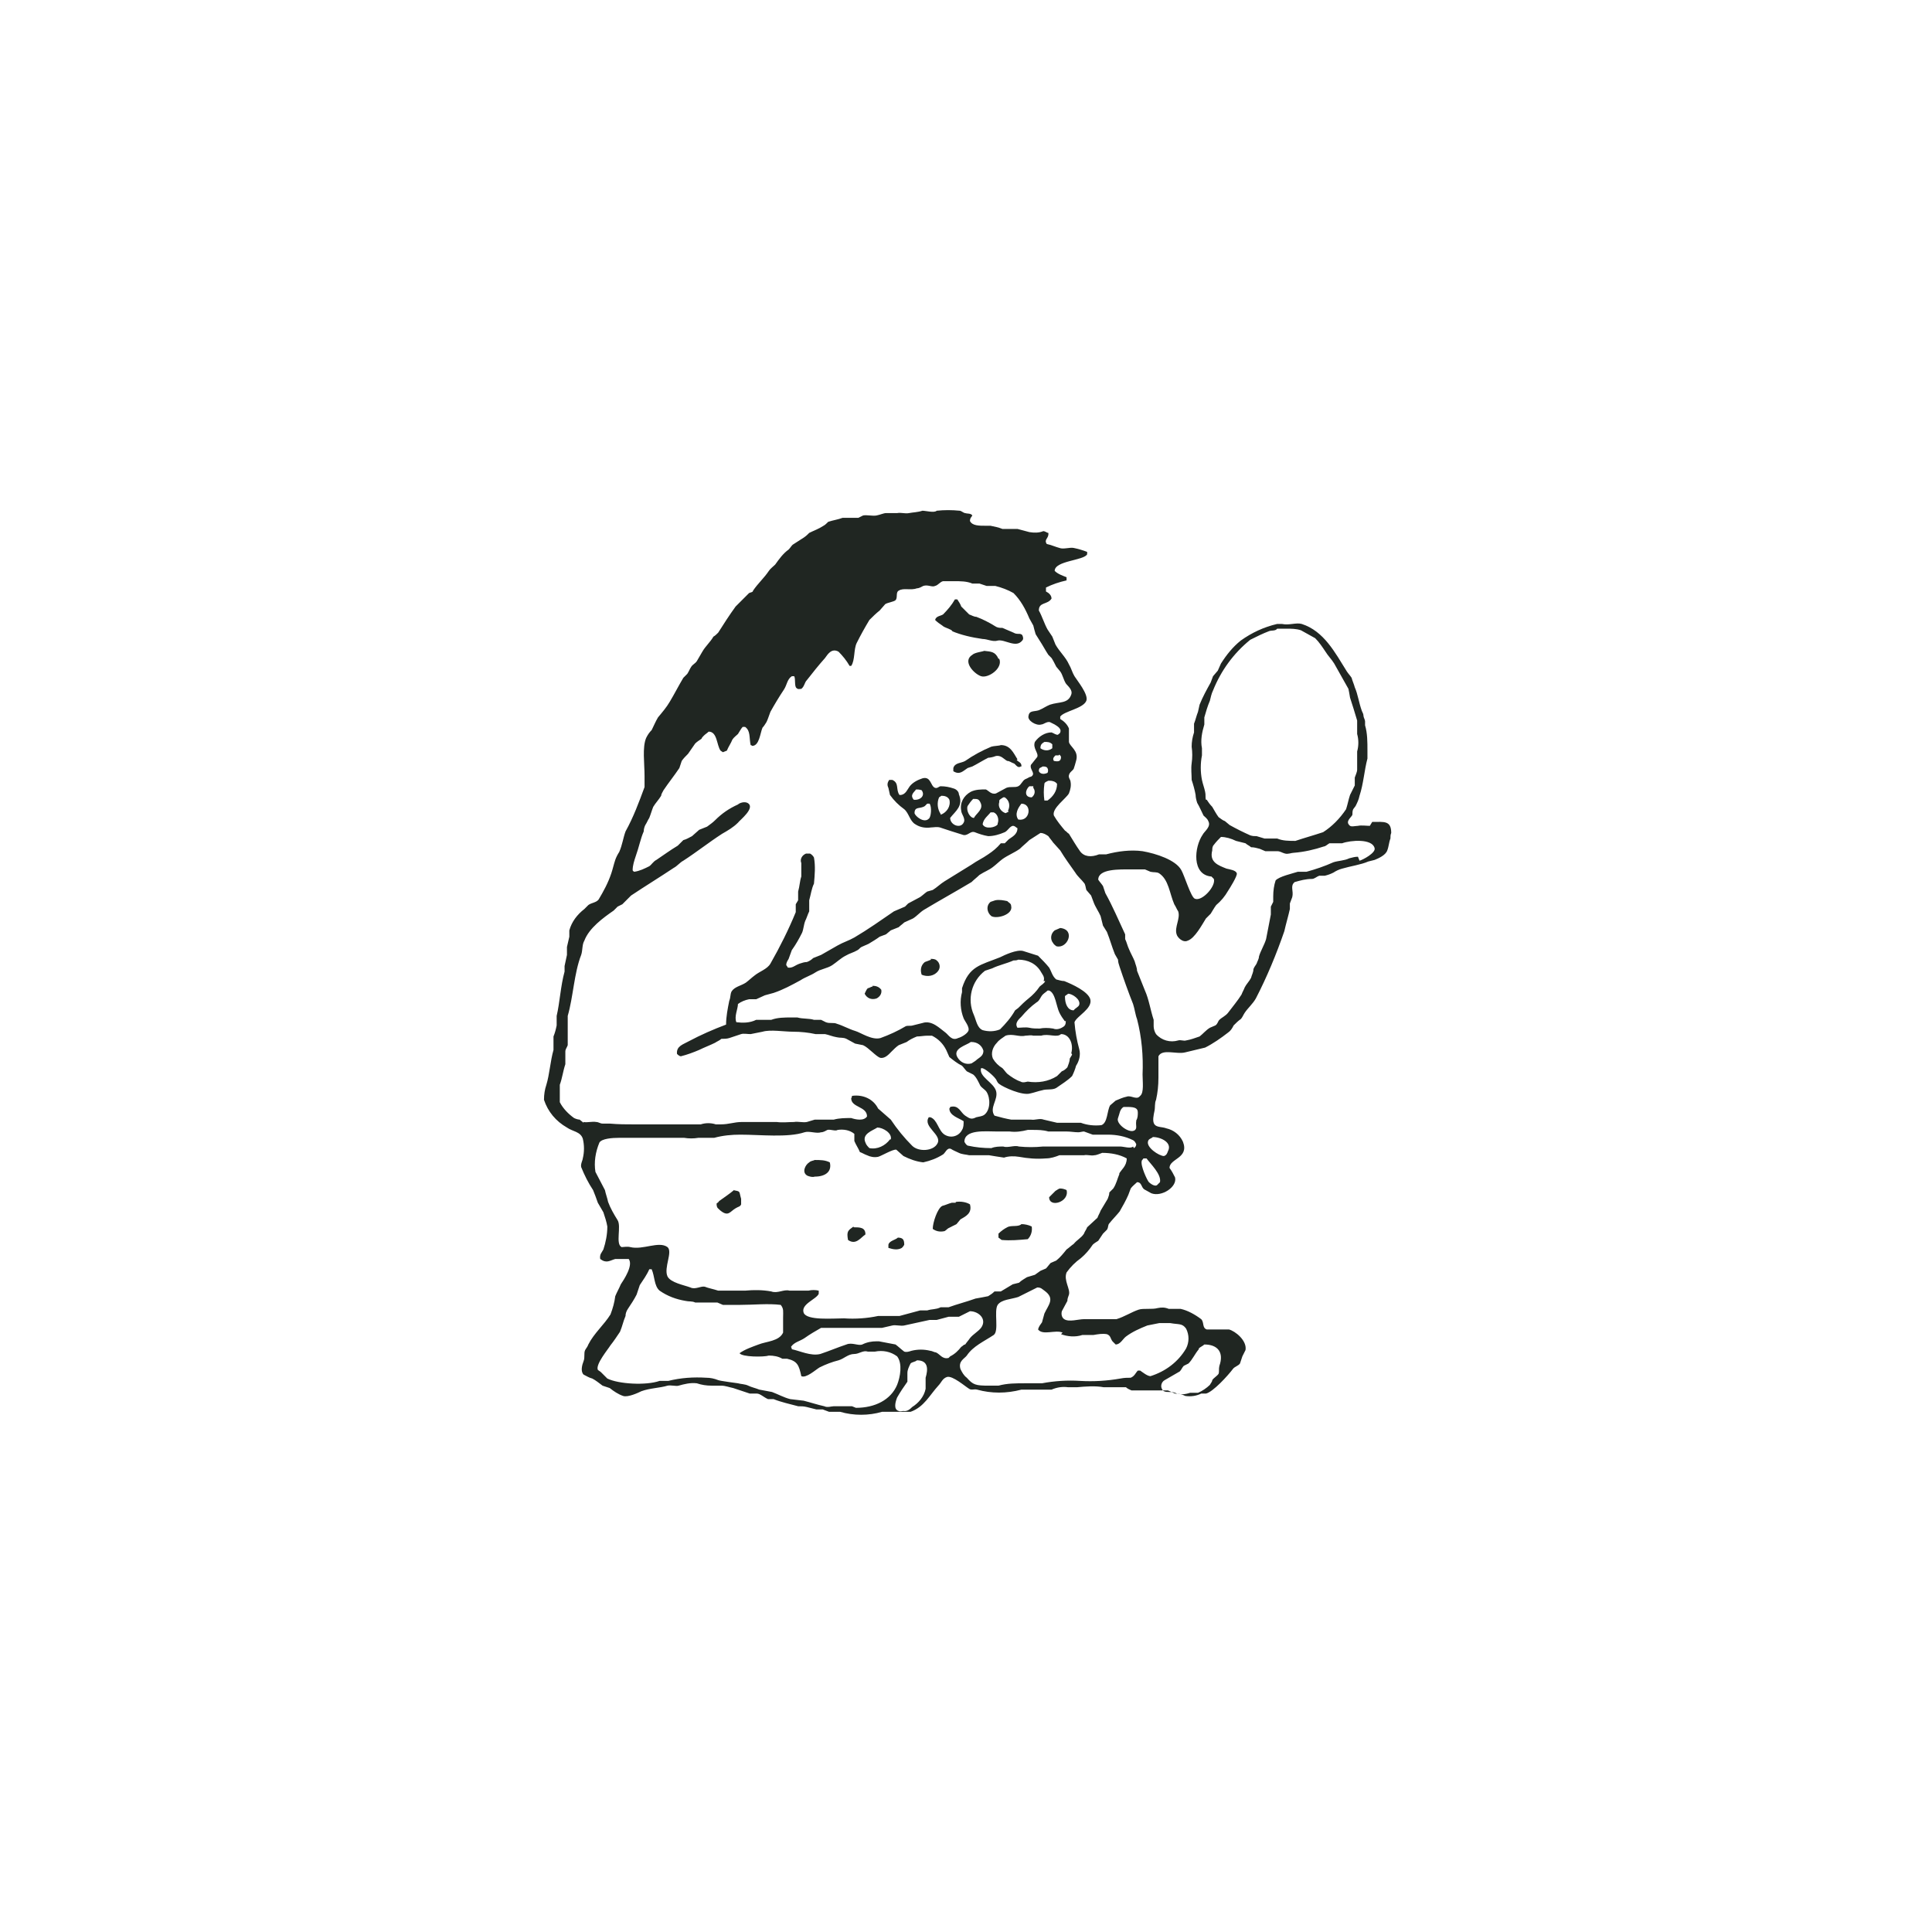 <?xml version="1.0" encoding="UTF-8"?>
<svg id="_レイヤー_1" data-name="レイヤー_1" xmlns="http://www.w3.org/2000/svg" version="1.1" viewBox="0 0 244 244">
  <!-- Generator: Adobe Illustrator 29.1.0, SVG Export Plug-In . SVG Version: 2.1.0 Build 142)  -->
  <defs>
    <style>
      .st0 {
        fill: #202622;
      }
    </style>
  </defs>
  <path class="st0" d="M152.3,101c-.1-.3,0-.6-.1-1-.1-.5-.3-1-.4-1.5-.2-1-.2-2.1,0-3.1v-.9c-.2-1,0-2,.3-3,0-.3,0-.6,0-.9.2-.7.4-1.4.7-2.1.1-.4.2-.9.4-1.3,1-2.5,2.6-4.7,4.7-6.4.8-.4,1.6-.8,2.4-1.1.3-.1.8,0,1-.3.3,0,.7,0,1.2,0,.6,0,1.2,0,1.8.2l1.8,1c.5.5.9,1.1,1.3,1.7.3.5.8,1,1.1,1.5.6,1.1,1.2,2.1,1.8,3.2,0,0,.2,1,.2,1.1.3.9.6,1.9.9,2.9v1.7c.2.7.2,1.5,0,2.2v2.3c0,.3-.2.7-.3,1,0,.3,0,.7,0,1-.2.4-.4.8-.6,1.2-.2.6-.3,1.2-.5,1.8-.8,1.2-1.8,2.2-2.9,2.9-1.2.4-2.3.7-3.5,1.1-.8,0-1.6,0-2.3-.3h-1.6l-1-.3c-.3,0-.5,0-.8-.1-.9-.4-1.7-.8-2.6-1.3l-.6-.5c-.3-.1-.5-.3-.8-.5-.3-.4-.5-.8-.8-1.3-.3-.3-.5-.6-.7-.9M132.2,101.1h-.3c-.1-.7-.1-1.4,0-2.1,0-.2.3-.3.5-.4,0,0,.1,0,.2,0,.3,0,.7.1.9.4,0,.9-.5,1.6-1.2,2.1M131.7,96.8h0c.2,0,.3,0,.5.1.2.2.2.5.1.7-.4.2-.9.2-1.1-.2,0-.5.2-.4.5-.6M131.4,94.5c0-.5.2-.6.5-.8h0c.4,0,.7,0,1,.3,0,.2,0,.3,0,.5-.5.4-1.1.3-1.5,0M133.8,95.3c0,0,.2.2.2.3,0,.6-.4.6-.9.5-.2-.3,0-.5.2-.7h.4ZM73.7,141.8l-.5-.4c-.2,0-.5-.1-.7-.2-.7-.5-1.4-1.2-1.8-2,0-.7,0-1.5,0-2.2.3-.8.4-1.7.7-2.6,0-.5,0-1.1,0-1.6,0-.3.2-.5.3-.8v-.8c0-.6,0-1.2,0-1.8,0-.3,0-.7,0-1.1.7-2.4.8-5.4,1.7-7.7.2-.6.1-1.3.4-1.8.6-1.6,2.4-2.9,3.7-3.8.2-.2.3-.3.5-.5l.6-.3,1.1-1.1c1.8-1.2,3.6-2.3,5.4-3.5.4-.2.8-.7,1.2-.9,1.7-1.1,3.2-2.3,4.9-3.4.7-.4,1.4-.8,2-1.4.2-.3,2.3-1.9,1.2-2.5-.4-.2-1,0-1.2.2-1.1.5-2,1.1-2.9,2-.3.3-.6.5-1,.8l-1,.4-.9.8c-.4.2-.7.4-1.1.5-.2.2-.5.5-.7.7-1,.6-1.8,1.2-2.7,1.8-.4.2-.6.6-.9.8-.6.3-1.2.6-1.9.7,0,0-.2-.1-.2-.2,0-.6.2-1.2.4-1.8.4-1.1.6-2.2,1-3.1,0-.3.1-.6.2-.8.2-.3.3-.6.5-.9.2-.5.3-.9.5-1.4.3-.5.7-.9,1-1.4,0-.2.2-.5.3-.7.6-.9,1.4-1.9,2-2.8.1-.3.2-.6.3-.9.2-.3.5-.6.8-.9l.9-1.3c.2-.2.5-.4.8-.6,0-.1.2-.3.3-.4.2-.2.4-.3.6-.5,1.1,0,1,1.7,1.5,2.4l.3.2.5-.2c.2-.5.5-.9.7-1.4.2-.3.5-.5.7-.7.2-.3.4-.7.6-.9h.3c.7.5.5,1.3.7,2.3,0,0,.1,0,.2.1.9,0,1-1.6,1.3-2.3.2-.2.3-.4.5-.7.2-.4.3-.8.5-1.3.5-.9,1.1-1.9,1.7-2.8.4-.6.4-1.3,1-1.7h.3c.2.3,0,1.3.3,1.5.2.2.4.1.6.1.4-.3.4-.8.7-1.1.7-.9,1.5-1.9,2.3-2.8.3-.4.8-1.3,1.7-.8.5.5,1,1.1,1.4,1.8h.2c.5-.7.3-2.1.7-2.9.5-1,1-1.9,1.6-2.9.4-.4.8-.8,1.3-1.2l.7-.8c.3-.2,1.1-.3,1.3-.5.3-.3,0-1,.4-1.2.6-.4,1.5,0,2.3-.3.3,0,.6-.2.8-.3.6-.2,1.1.2,1.5,0,.4-.1.6-.5,1-.6h1.4c.8,0,1.6,0,2.3.3h.9c0,0,.9.3.9.3.4,0,.8,0,1.1,0,.8.2,1.6.5,2.3.9.9.9,1.5,2,2,3.2l.5.9c.1.4.2.8.3,1.1.2.3.3.5.5.8.4.6.7,1.2,1.1,1.8l.4.4c.2.3.4.7.6,1.1l.5.6c.3.4.4,1,.7,1.5.2.3.9.8.7,1.4-.4,1.2-1.5.9-2.7,1.3-.5.2-.9.5-1.4.7-.6.2-1.2,0-1.3.7-.2.6,1,1.3,1.6,1.1.3,0,.7-.4,1.1-.3l.6.3c.3.2.9.5.7,1,0,.1-.2.2-.3.3-.3,0-.5-.2-.8-.3-.8,0-1.6.5-2.1,1.2-.3.8.5,1.4.3,1.9l-.8,1c-.2.6.7,1.1,0,1.5-.2,0-.4.2-.7.3-.4.2-.5.7-.9.9-.4.2-1,0-1.5.2l-1.3.7c-.6.2-1-.4-1.3-.5-.6,0-1.3,0-1.9.3-.9.5-1.4,1.4-1.2,2.4,0,.4.6,1,.3,1.5-.4.8-1.7.3-1.7-.6.7-.9,1.7-1.5,1.1-3,0-.3-.3-.6-.6-.7-.6-.2-1.1-.3-1.7-.3-.2,0-.4.3-.7.2-.6-.2-.5-1.5-1.6-1.2-.6.2-1.2.5-1.6,1-.3.4-.5,1-1.1,1.1,0,0-.1,0-.2,0-.5-.7,0-1.5-.9-1.9-.1,0-.3,0-.4,0-.2.3-.3.6-.1,1l.2.9c.5.7,1.1,1.3,1.8,1.8.6.5.7,1.5,1.4,1.9.6.4,1.3.5,2,.4.3,0,.7-.1,1.1,0,.9.3,1.8.6,2.8.9.7.3,1-.5,1.6-.3.5.2,1.1.4,1.7.5.7,0,1.4-.2,2.1-.5.4-.2.6-.7,1-.8.3,0,.4.2.6.3,0,.8-.7,1.1-1.1,1.4-.2.2-.3.3-.5.5h-.5c-.5.6-1,1-1.6,1.4-.7.5-1.4.8-2.1,1.3-1.1.7-2.3,1.4-3.4,2.1-.5.3-1,.8-1.5,1.1l-.7.2c-.3.2-.6.5-.9.7l-1.5.8c-.1.1-.3.3-.4.4-.5.2-.9.4-1.4.6-1.6,1.1-3.3,2.3-5,3.3-.7.4-1.4.6-2.1,1-.7.4-1.4.8-2.1,1.2l-1,.4c-.2.2-.5.4-.8.5-.3,0-.6.1-.9.2-.6.2-.9.6-1.5.5,0,0-.1-.2-.2-.3,0-.4.2-.6.3-.8l.4-1.1c.5-.7.9-1.4,1.3-2.2.2-.5.2-1,.4-1.5.2-.4.3-.8.5-1.2v-1.4c.2-.7.3-1.5.6-2.1.1-1.1.2-2.2,0-3.3-.1-.2-.3-.4-.5-.5-.2,0-.3,0-.5,0-.5.2-.8.7-.6,1.2,0,0,0,0,0,0h0c0,.6,0,1.1,0,1.7-.2.6-.2,1.2-.4,1.9v1.1l-.3.5c0,.3,0,.6,0,1-.9,2.2-2,4.4-3.2,6.5-.4.7-1.4,1-2,1.5-.4.3-.7.6-1.1.9-.6.4-1.4.5-1.8,1.1-.2.4-.1.7-.3,1.2-.2,1-.4,2-.4,3-1.6.6-3.2,1.3-4.7,2.1-.7.4-1.6.6-1.5,1.6.1.1.3.3.5.3.8-.2,1.6-.5,2.3-.8.6-.3,1.4-.6,2-.9.3-.2.6-.3.8-.5.3,0,.7,0,1-.1l1.5-.5c.3-.1.8,0,1.2,0,.5-.1,1-.2,1.5-.3,1-.3,2.7,0,3.9,0,.9,0,1.9.1,2.8.3h1.2c.5.1.9.3,1.5.4.4.1.8,0,1.2.2l1.1.6,1,.2c.7.3,1.7,1.5,2.2,1.6.6.1,1.1-.5,1.4-.8s.6-.6.9-.8c.3-.1.7-.3,1-.4.4-.3.8-.5,1.3-.7.4,0,.9-.1,1.3-.1.2,0,.4,0,.6,0,.8.4,1.4,1,1.8,1.8l.4.9c.5.4,1,.8,1.6,1.1.2.2.4.5.6.7l.8.4c.4.3.7,1,.9,1.4.2.3.6.5.8.8.5.8.5,2.3-.3,2.9-.3.2-.6.2-1,.3-.6.3-.8.2-1.4-.2-.6-.4-.8-1.4-1.9-1.1,0,0,0,.1-.1.2,0,.9,1.2,1.2,1.8,1.6,0,.4,0,.8-.2,1.1-.4.8-1.4,1.1-2.2.6-.8-.5-.9-1.9-1.8-2.2h-.2c-.8,1.2,1.7,2.2,1.1,3.3-.5,1-2.4,1.1-3.2.3-1-1-1.9-2.1-2.7-3.3l-1.6-1.4c-.6-1.2-1.9-1.8-3.3-1.6,0,0,0,.2-.1.3,0,1.2,2,1,2,2.3-.4.6-1.4.4-2,.2-.7,0-1.5,0-2.2.2h-2.4l-1,.3c-.5.1-1.2-.1-1.6,0-.7,0-1.5.1-2.2,0h-4.4c-1,0-1.6.3-2.7.3h-.6c-.6-.2-1.3-.2-1.9,0-.4,0-.8,0-1.2,0h-1.1c0,0-6,0-6,0-1.1,0-2.1,0-3.2-.1-.3,0-.6,0-.9,0-.3,0-.5-.2-.8-.2-.5-.1-1.1.1-1.6,0M130.1,99.3h.4c0,0,0,.1,0,.2.3.4.2.9-.2,1.2,0,0,0,0,0,0h0c-1,0-.8-1-.3-1.4M128.6,103.5c-.5-.7,0-1.5.4-2,1.4,0,1.1,2.3-.4,2M127.4,102.5l-.4.2c-.6-.2-1-.8-.8-1.4,0,0,0-.1,0-.2.1-.2.4-.3.5-.4,0,0,.1,0,.2,0,.6.4.7,1.1.4,1.7M126,104.1c-.2.4-1.6.7-1.9,0,.1-.7.7-1.1,1-1.5.2,0,.3,0,.4,0,.5.2.7.9.5,1.4h0M123,103.3c-.5,0-1-.9-.8-1.5.2-.3.4-.6.7-.9h.1c.4,0,.6,0,.8.4.5.9-.5,1.4-.8,2M118.8,102.8c-.4-.6-.5-1.4-.2-2.1l.3-.2c.4,0,.8.1,1,.5.2.8-.3,1.6-1.1,1.9M116.7,101.9l.4-.4h.3c.3.4.2,1.7-.1,1.9-.6.6-1.7-.3-1.8-.7,0-.9.7-.5,1.3-.9M115.6,99.7c.3,0,.5,0,.8.1.5.7-.2,1.3-1,1.2h0c-.5-.6,0-.9.3-1.3M134.5,125.8c.1-.1.3-.2.4-.3h0c.5,0,1.6.7,1.4,1.4-.1.3-.5.4-.7.7-.8,0-1.1-.9-1.1-1.7M135.4,133.2c-.1.2-.2.3-.3.5,0,.4-.2.8-.3,1.1-.2.2-.4.4-.7.5-.2.2-.4.4-.6.6-1.1.7-2.4.9-3.7.7-.1,0-.6.2-.9,0-.6-.2-1.2-.6-1.7-1-.2-.2-.4-.5-.6-.7-.5-.3-.9-.7-1.2-1.2-.3-.7,0-1.5.5-2,.3-.4.7-.6,1.1-.9.9-.3,1.7.2,2.5,0,.3,0,.7-.1,1,0,.3,0,.7,0,1,0,.9-.3,2,.3,2.5-.2h0c1.1,0,1.6,1.3,1.3,2.4M134.6,128.9c0,.3,0,.5-.2.7-.4.3-.9.5-1.4.3-.6-.1-1.2-.1-1.7,0-.4,0-.9,0-1.3-.1-.5-.1-1,0-1.5,0-.4-.6.2-1.1.5-1.4.6-.7,1.2-1.3,1.9-1.8.4-.2.5-.7.8-1,.2-.2.4-.3.6-.5h.2c.8.3.9,2,1.3,2.8.2.4.4.7.7,1.1M132,123.9c-.1.3-.5.5-.7.7-.4.6-.9,1.1-1.4,1.5-.5.4-.9.8-1.3,1.2l-.4.3c-.5.9-1.2,1.7-1.9,2.4-.7.3-1.5.3-2.2.1-.7-.3-.8-1.2-1.1-1.9-.9-2-.3-4.3,1.4-5.6l.9-.3c.8-.4,1.8-.6,2.7-1,.2,0,.4,0,.6-.1,1.2,0,2.3.5,2.9,1.6.1.2.5.6.3,1.1M122.7,131.6h0c.7,0,1.3.4,1.5,1.1,0,.6-.4.8-.8,1.1-.2.2-.4.3-.7.5-.7.2-1.4-.1-1.8-.8-.6-1.1,1.2-1.5,1.7-1.9M112.4,143.9c-.6.8-1.6,1.3-2.6,1.1-.2-.2-.4-.4-.5-.7-.5-1.1.9-1.5,1.5-1.9h0c.7,0,1.9.7,1.7,1.5M107.6,177.6h-2.3c-.3,0-.8.2-1.2,0-.9-.2-1.8-.5-2.6-.7l-1.7-.2c-.8-.2-1.5-.6-2.3-.9l-1.6-.3c-.5-.2-1-.3-1.4-.5s-1-.2-1.3-.3c0,0-2.3-.3-2.5-.4-.5-.2-1-.3-1.5-.3-1.6-.1-3.2,0-4.8.4h-1.1c-1.7.6-5.2.4-6.6-.3-.3-.3-.5-.5-.8-.8-.1-.1-.3-.2-.4-.3-.3-.7,1.3-2.6,1.6-3.1.4-.5.8-1.1,1.2-1.7.3-.7.4-1.3.7-2,0-.3.1-.6.3-.9.4-.6.8-1.2,1.1-1.8l.4-1.2c.4-.6.9-1.3,1.2-2h.3c.4.9.3,2.1,1,2.7,1,.7,2.1,1.1,3.3,1.3.4.1.8,0,1.2.2h2c.3,0,.5,0,.8,0l.7.3h2.1c1.8,0,3.6-.2,5.2,0,.4.5.3.8.3,1.6,0,.6,0,1.3,0,1.9-.5,1.1-2.1,1.1-3.1,1.5-.8.3-1.7.6-2.4,1.1h0c.3.5,3.1.5,3.7.3.6,0,1.2.1,1.7.4.2,0,.4,0,.6,0,1.3.3,1.5.8,1.8,2.2.6.3,1.8-.8,2.3-1.1.8-.4,1.6-.7,2.4-.9.7-.2,1.2-.8,2-.8.6,0,1.1-.5,1.7-.3.3,0,.6,0,.9,0,1-.2,2,0,2.8.6.7.9.4,2.6,0,3.6-.8,1.9-2.8,2.9-5.2,2.9M116.9,174.1c0,.4,0,.8,0,1.3-.2,1-.9,1.8-1.7,2.3-.2.2-.6.6-1.1.5-.2,0-.4.1-.6,0-.7-.2-.4-1.2-.2-1.7.4-.7.8-1.3,1.3-2,0-.4,0-.7,0-1.1,0-.4.2-.8.4-1.2.2-.2.6-.2.8-.4h0c1.5,0,1.4,1.2,1.1,2.2M119.8,171.5c-.8.2-1.1-.5-1.6-.7-.2,0-.5-.2-.7-.2-.8-.2-1.6-.2-2.4,0-.3.1-.6.2-.9.1-.4-.3-.7-.6-1.1-.9l-2.1-.4c-.1,0-.2,0-.3,0-.6,0-1.2.1-1.8.4-.5.2-1.3-.3-2,0-1.2.4-2.1.8-3.3,1.2-1.2.3-2.6-.4-3.6-.6,0-.1,0-.1-.1-.3.4-.6,1.1-.7,1.7-1.1.7-.5,1.4-.9,2.1-1.3.6,0,1.1,0,1.7,0h6l1.3-.3c.4-.1,1.1.1,1.5,0l3.2-.7h.9l1.5-.4h1.3c0,0,1.4-.7,1.4-.7,1.1,0,2.2,1,1.4,2.1h0c-.4.5-1,.8-1.4,1.3-.2.3-.4.5-.6.8-.2,0-.3.2-.5.3-.4.5-.8.9-1.4,1.2M151.4,170.3c.2-.2.5-.3.7-.5h0c1.7,0,2.5,1,1.9,2.7-.1.4,0,.7-.1,1-.2.3-.6.5-.8.8,0,.2-.2.4-.3.6-.4.4-1,.8-1.5,1-.3,0-.6,0-1,0-.6.2-1.3.3-1.9,0-.5-.2-1,0-1.4-.2,0,0-.2-.1-.2-.2-.3-.4-.1-1,.3-1.2l1.9-1.1c.2-.2.3-.5.5-.7l.6-.3c.5-.5.8-1.2,1.3-1.8M134,168.5c.8.3,1.8.4,2.7.1h1.4c.6-.1,1.1-.2,1.7-.1.5.2.4.5.7.9l.4.4c.6,0,.9-.7,1.3-1,.8-.6,1.7-1,2.7-1.4l1.5-.3h.7c.2,0,.4,0,.7,0,1.1.2,1.5,0,2,.7.4.8.4,1.7,0,2.5-1,1.7-2.6,2.9-4.5,3.5-.4,0-1-.5-1.3-.7-.1,0-.2,0-.3,0-.3.3-.4.7-.9.9-.4,0-.8,0-1.3.1-1.7.3-3.4.4-5.1.3-1.6-.1-3.2,0-4.8.3h-2.1c-1.2,0-2.3,0-3.4.3h-1.2c-1.7,0-2-.1-2.8-1-.4-.3-.6-.7-.8-1.1-.3-1,.5-1.3.8-1.7.8-1.2,2.2-1.8,3.4-2.6.7-.5,0-3,.5-3.8.5-.7,1.7-.7,2.6-1l2.4-1.2h0c.5,0,.6.2.9.4,1.4,1,.5,1.8,0,2.9-.1.4-.2.7-.3,1.1-.2.3-.4.5-.5.9.6.8,2.2,0,3.1.4M141.4,148.2c-.3.7-.4,1.3-.8,1.9l-.5.5c0,.3-.1.5-.2.8-.3.5-.6,1-.9,1.5-.1.3-.3.6-.4.9l-1.3,1.2c-.1.3-.3.5-.4.8-.3.5-.9.8-1.3,1.3-.3.2-.6.5-.9.7-.4.5-.8,1-1.3,1.4-.2.1-.5.2-.7.3-.2.2-.4.5-.6.7-.2.1-.5.2-.7.3l-.7.5c-.3.1-.7.2-1,.3-.3.2-.7.4-1,.7l-.8.2c-.5.3-1,.6-1.5.9h-.8c-.3.3-.5.4-.8.6-.5.1-1,.2-1.6.3-1.1.4-2.3.7-3.4,1.1h-1c-.6.3-1.1.2-1.7.4h-.9l-2.6.7h-2.7c-1.4.3-2.9.4-4.3.3-1.4,0-4.7.3-5.1-.7-.4-1.1,1.6-1.7,1.9-2.4,0-.1,0-.3,0-.4-.4-.1-.9-.1-1.3,0h-1.8c-.2,0-.4,0-.6,0-.7-.2-1.5.4-2.3.1-1.1-.2-2.2-.2-3.3-.1h-3.4c-.6-.2-1.2-.3-1.7-.5-.5-.1-1.2.4-1.8.1-.8-.3-2.5-.6-2.9-1.4-.5-1.1.7-3.1,0-3.7-1.1-.8-3.1.4-4.7,0-.4-.1-.8,0-1.1,0-.8-.4,0-2.6-.5-3.4s-.9-1.5-1.2-2.3c-.1-.5-.3-1-.4-1.5-.4-.8-.8-1.5-1.2-2.3-.2-1.2,0-2.5.5-3.7.3-.5,1.6-.6,2.5-.6h5.6c.9,0,1.7,0,2.6,0,.6.1,1.2.1,1.8,0,.7,0,1.4,0,2,0,1.1-.3,2.2-.4,3.3-.4,2.5,0,6,.4,8.1-.3.6-.2,1.5.2,2.1,0,.3,0,.6-.2.8-.3.4-.1,1,.2,1.3,0h0c.7-.1,1.5,0,2.1.5,0,.3,0,.6,0,.9.2.5.5.9.7,1.4.3.1.6.3.9.4.4.2.9.3,1.4.2.4-.1,1.9-1,2.3-.9l.9.8c.8.4,1.6.7,2.5.8.9-.2,1.7-.5,2.5-1,.3-.2.5-.9,1-.7.3.2.6.3,1,.5.4.2.9.2,1.3.3h2.5c.6.1,1.2.2,1.9.3.6-.2,1.3-.2,1.9-.1,1.1.2,2.2.3,3.4.2.6,0,1.2-.2,1.7-.4h3.1c.4-.1.9.1,1.3,0,.3,0,.7-.2,1-.3,1.1,0,2.2.2,3.1.7,0,1-.7,1.4-1,2M143.1,144.8c-.3.3-1.2,0-1.6,0-1.2,0-2.4,0-3.8,0h-6c-1,.1-2,.1-3,0-.6-.2-1.4.2-2,0-.5,0-1,0-1.5.2-1,0-2-.1-2.9-.3-.2,0-.4-.3-.5-.5,0-1.6,2.7-1.3,4.1-1.3.5,0,1,0,1.6,0,.8.1,1.5,0,2.3-.2.2,0,.4,0,.6,0,.7,0,1.3,0,2,.2h2.3c.5,0,1,.1,1.5.1.2,0,.5-.1.7-.1l1.1.4c.6,0,1.3,0,1.9,0,1.1,0,2.2.2,3.2.7.2.1.3.3.4.5,0,.2-.1.4-.3.5M143.5,141.6c-.1.5.2,1-.3,1.2-.7.3-2.3-.9-2-1.6.2-.5.2-1.1.7-1.4h.5c1,0,1.3.2,1.3.7,0,.3,0,.7-.2,1M143.9,138.5c-.4.4-1.1-.2-1.6,0-.5.1-.9.3-1.4.5l-.7.6c-.4.7-.3,2.2-1.1,2.5-.9.1-1.8,0-2.6-.3-.4,0-.9,0-1.3,0-.6,0-1.1,0-1.7,0l-1.7-.4c-.5-.2-1.1.1-1.6,0h-2.5c-.6-.1-1.4-.3-2.1-.5-.7-1,.5-2,.2-3.1-.3-1.1-2.2-1.8-1.9-2.9h.1c.4,0,1.5,1,1.7,1.3.2.2.2.5.5.7.5.4,2.9,1.5,3.9,1.2.5-.1,1-.3,1.5-.4.6-.2,1.3,0,1.8-.3.7-.5,1.4-.9,2-1.5.2-.4.4-.9.5-1.3.4-.6.6-1.4.4-2.1-.3-1.1-.5-2.2-.6-3.4.3-.8,2.3-1.7,2-2.9-.3-1-2.3-1.9-3.3-2.3-.3,0-.6-.1-1-.2-.5-.4-.6-1-.9-1.5-.4-.5-.9-1-1.4-1.5l-1.9-.6c-.8-.2-2.3.5-2.9.8-2.5,1-3.9,1.1-4.8,3.9v.5c-.3,1.1-.2,2.3.2,3.3.1.3.8,1.1.6,1.6-.2.4-.9.8-1.3.9-.8.4-1.2-.4-1.6-.7-.7-.5-1.7-1.6-2.9-1.2-.4.1-.8.2-1.2.3-.3.1-.6,0-.9.1-1,.6-2.1,1.1-3.2,1.5-1.1.3-2.5-.7-3.2-.9s-1.6-.7-2.3-.9c-.4-.2-.9,0-1.4-.2-.2-.1-.4-.2-.6-.3h-.9c-.6-.2-1.4-.1-2.1-.3h-.8c-.8,0-1.7,0-2.5.3h-1.9c-.8.4-1.7.4-2.5.3-.3-.7.2-1.7.2-2.3.4-.3.9-.5,1.4-.6h.9l1.1-.5,1.1-.3c1.2-.4,2.3-1,3.4-1.6.6-.4,1.3-.6,1.9-1,.6-.4,1.5-.5,2.1-.9.6-.4,1.1-.9,1.7-1.2.5-.3,1-.4,1.5-.7.2-.1.3-.3.5-.4l.9-.4c.5-.3,1-.6,1.4-.9l.8-.3.6-.5,1-.4c.2-.2.5-.4.7-.6.4-.2.7-.3,1.1-.5.5-.3.9-.8,1.4-1.1,2-1.2,4-2.3,6-3.5.3-.3.7-.6,1-.9.6-.4,1.2-.6,1.7-1,.4-.3.8-.7,1.2-1,.7-.5,1.5-.8,2.2-1.3.4-.4.8-.7,1.2-1.1l1.4-.9c.4,0,.7.2,1,.4.2.3.4.5.6.8l.9,1c.6,1,1.2,1.8,1.9,2.8.3.5.8.9,1.1,1.3.2.2.2.6.3.9l.6.7c.1.3.2.5.3.8.2.6.7,1.3.9,1.8.1.4.2.8.3,1.2l.5.8c.4,1,.6,1.8,1,2.8.1.2.3.5.4.7,0,.3.1.6.2.9.5,1.5,1.1,3.2,1.7,4.7.2.6.3,1.4.5,1.9.6,2.3.8,4.7.7,7,0,.9.2,2.3-.3,2.7M146.2,149.6c-.3.4-1-.2-1.1-.3-.2-.2-1.1-2.1-.9-2.7,0-.1.2-.2.2-.3h.4c.5.7,1.9,2,1.7,3-.1.1-.2.2-.3.3M145.6,143.6c1,0,2.5.7,1.9,1.8-.1.3-.2.5-.5.6-.6,0-2.3-1.1-2-1.9.1-.3.4-.3.6-.5M171.5,108.2c-.4,0-.7.1-1.1.2-.6.3-1.4.3-2,.5-1.1.5-2.3.9-3.4,1.2-.4,0-.8,0-1.1,0-.6.2-2.4.6-2.8,1.1-.2.6-.3,1.3-.3,2v.7l-.3.6v1c-.2,1-.4,2.1-.6,3.1-.2.7-.7,1.5-.9,2.2,0,.3-.2.6-.3.9-.1.2-.3.4-.4.7,0,.4-.2.7-.3,1.1-.2.4-.6.8-.8,1.2-.1.3-.3.6-.4.9-.5.8-1.1,1.5-1.7,2.3-.3.4-.8.6-1.1.9-.2.2-.2.5-.5.7l-.7.3c-.5.3-.9.8-1.3,1.1-.6.2-1.1.4-1.7.5-.3.1-.7-.1-1,0-1,.3-2.1,0-2.8-.8-.2-.3-.3-.7-.3-1,0-.3,0-.5,0-.8-.4-1.2-.6-2.6-1.1-3.7-.3-.8-.7-1.7-1-2.5,0-.4-.2-.8-.3-1.2-.2-.5-.5-1-.7-1.5-.2-.4-.3-.9-.5-1.3,0-.2,0-.4,0-.6-.8-1.7-1.6-3.6-2.5-5.2-.1-.3-.2-.6-.3-.9-.2-.3-.4-.5-.6-.8,0-1.4,2.7-1.3,4.2-1.3.6,0,1.2,0,1.7,0,.2.1.5.2.7.3.4.1.8,0,1.1.2,1.2.8,1.3,2.5,1.9,3.9.2.3.3.6.5.9.3.9-.5,2-.2,2.9.1.4.8,1.1,1.4.8.9-.3,1.8-2,2.3-2.8.2-.2.4-.4.6-.6.2-.3.4-.7.7-1.1.6-.5,1.1-1.1,1.5-1.8.2-.3,1.2-1.9,1.1-2.2-.1-.4-.9-.5-1.3-.6-1-.4-2.2-.8-1.8-2.3,0-.2,0-.5.2-.7.3-.4.6-.7.9-1,.6,0,1.3.2,1.9.5l1.2.3c.2.2.5.3.7.5.4,0,.7.1,1.1.2.2.1.5.2.7.3h1.5c.4,0,.6.2,1,.3.4.1.8-.1,1.1-.1,1.3-.1,2.6-.4,3.8-.8.2,0,.5-.3.7-.4.5,0,1,0,1.6,0,1.1-.4,3.8-.6,4.1.6.2.6-1.5,1.5-1.9,1.6M173,104.3h0c-.4,0-1.1-.1-1.5,0-.4,0-.9.2-1.1-.1-.5-.5.3-1,.4-1.3,0-.2,0-.5.1-.7l.3-.4c.2-.4.4-.8.5-1.3.5-1.5.6-3.2,1-4.7v-1c0-1.1,0-2.2-.3-3.2v-.5c0-.2-.2-.5-.2-.7,0-.2-.1-.4-.2-.6-.4-1.1-.5-2.1-.9-3-.1-.4-.3-.8-.4-1.2-.2-.3-.4-.5-.6-.8-1.5-2.4-2.9-5.1-5.7-6-.7-.2-1.6.2-2.5,0-.2,0-.4,0-.6,0-1.7.4-3.2,1.1-4.6,2.1-1,.8-1.8,1.8-2.5,2.9l-.4.9-.6.7-.3.8c-.5.9-1,1.8-1.4,2.8l-.2.9c-.2.5-.3,1-.5,1.5,0,.4,0,.7,0,1.1-.2.6-.3,1.2-.3,1.8.1.7.1,1.4,0,2.1-.1.7,0,1.4,0,2.1.2.6.4,1.3.5,1.9,0,.3.1.7.2,1,.3.5.5,1,.8,1.6.2.2.5.4.6.7.4.7-.5,1.3-.7,1.7-1.1,1.6-1.4,5.1,1.1,5.3.1.1.2.2.3.3.3.9-1.5,2.9-2.4,2.5-.5-.2-1.3-2.9-1.7-3.6-.7-1.3-3.2-2.1-4.9-2.4-1.5-.2-3.1,0-4.6.4h-.9c-1,.4-1.9.3-2.4-.4-.5-.7-.9-1.4-1.4-2.2-.2-.1-.3-.3-.5-.4-.5-.6-1-1.2-1.4-1.9-.3-.9,1.6-2.2,1.9-2.8.2-.5.3-1,.2-1.5,0-.2-.3-.5-.2-.8.1-.4.4-.5.6-.8.1-.3.2-.6.3-1,.4-1.3-.8-1.8-.9-2.4,0-.6,0-1.1,0-1.7-.2-.5-.6-.9-1.1-1.2v-.3c.5-.7,2.9-1,3.3-2,.3-.8-1.2-2.6-1.5-3.1s-.4-1-.7-1.5c-.4-.9-1.2-1.6-1.7-2.5-.1-.3-.3-.7-.4-1-.2-.3-.4-.6-.6-.9-.4-.7-.7-1.7-1.1-2.4,0-1.1,1.1-.7,1.6-1.5,0-.4-.3-.7-.7-.9,0-.2,0-.3,0-.5.8-.4,1.7-.7,2.6-.9,0-.1,0-.3,0-.4-.5-.2-1.1-.4-1.5-.8,0-1.3,3.7-1.3,4.1-2.1,0,0,0,0,0-.3-.5-.2-1.2-.4-1.7-.5-.5-.1-1.3.2-1.8,0-.4-.1-1.1-.4-1.6-.5-.4-.6.3-.7.2-1.4-.2,0-.5-.3-.7-.2-.5.2-1.1.2-1.7.1l-1.5-.4h-1.9c-.5-.2-1-.3-1.5-.4-.1,0-.3,0-.5,0-1,0-1.8,0-2.1-.6,0-.4.2-.5.3-.7,0,0,0,0,0,0-.2-.3-.6-.2-.9-.3-.2,0-.5-.3-.7-.3-1-.1-1.9-.1-2.9,0-.3.3-1.4,0-1.8,0-.6.2-1.2.2-1.7.3s-1-.1-1.5,0h-1.4c-.3,0-.7.2-1.2.3-.5.1-1.2-.1-1.7,0l-.6.3h-1c-.3,0-.8,0-1,0-.5.2-1.2.3-1.8.5-.2.2-.4.4-.6.5-.6.4-1.2.6-1.8.9-.2.2-.4.4-.7.6-.5.3-.9.6-1.4.9-.2.2-.3.4-.5.6-.7.5-1.2,1.2-1.7,1.9-.3.3-.6.5-.8.8-.6.9-1.4,1.6-2,2.5,0,.2-.3.2-.5.3l-1.7,1.7c-.8,1.1-1.5,2.2-2.2,3.3-.2.2-.4.4-.6.5-.4.7-1,1.2-1.4,1.9l-.7,1.2c-.2.3-.5.4-.7.7-.2.3-.3.6-.5.9-.2.2-.3.3-.5.5-.6,1-1.1,2-1.7,3-.4.7-1,1.4-1.5,2-.3.5-.5,1-.8,1.6-.3.3-.5.6-.7,1-.5,1.2-.2,3.2-.2,4.8v1.4c-.7,1.9-1.4,3.8-2.4,5.6-.3.8-.4,1.7-.8,2.6-.2.3-.4.7-.5,1-.2.6-.3,1.1-.5,1.7-.4,1.2-1,2.3-1.6,3.3-.3.4-.9.4-1.3.7l-.5.5c-.9.7-1.6,1.6-1.9,2.7v.8c-.1.4-.2.9-.3,1.3,0,.3,0,.7,0,1-.1.5-.2.9-.3,1.4v.7c-.5,1.8-.6,3.9-1,5.6v1.2c-.1.5-.2.9-.4,1.4,0,.6,0,1.1,0,1.7-.4,1.4-.5,3.1-.9,4.4-.2.6-.3,1.2-.3,1.9.5,1.5,1.5,2.7,2.9,3.5.7.5,1.7.5,2,1.4.2.8.2,1.7,0,2.5,0,.2-.3.7-.2,1.1.4,1,.9,2,1.5,2.9.2.5.4,1,.6,1.6l.7,1.2c.2.6.4,1.2.5,1.8,0,1-.2,2-.5,2.9-.2.4-.5.6-.4,1.2.8.6,1.2.2,1.9,0,.6,0,1.2,0,1.7,0,.6.8-.6,2.6-1,3.2-.2.5-.5,1-.7,1.5-.1.8-.3,1.5-.6,2.3-.8,1.3-2.1,2.4-2.8,3.8-.1.3-.3.5-.4.7-.2.4,0,.9-.2,1.4s-.4,1.3,0,1.7c.4.2.7.4,1.1.5.4.2.9.6,1.3.9.3.1.6.2.9.3.5.4,1.1.8,1.7,1,.6.2,1.9-.4,2.3-.6,1.1-.4,2.3-.4,3.3-.7.4-.1,1.1.1,1.4,0,.7-.2,1.5-.4,2.3-.3.6.2,1.2.3,1.9.3h1.2c.5,0,1,.2,1.5.3l2.1.7h.9c.4,0,.9.5,1.4.7h.7c1,.4,2,.6,3.1.9.4,0,.7,0,1.1.1l1.2.3h.8l.8.3h1.4c1.7.5,3.6.5,5.3,0h2.8c0,0,.8,0,.8,0,1.7-.6,2.4-2.1,3.5-3.3.4-.4.5-.9,1.1-1.1.7-.2,2.3,1.2,2.8,1.5.3.2.6,0,1,.1,1.8.5,3.7.5,5.6,0h3.8c.7-.3,1.4-.4,2.1-.3.3,0,.7,0,1.1,0,1.1-.1,2.3-.2,3.4,0h2.8c.2.2.5.3.7.4.3,0,.5,0,.8,0,1.3,0,2.5,0,3.8,0l.9.4c.5,0,.9.1,1.3.3.7.1,1.4,0,2-.3.2,0,.4,0,.6,0,.9-.2,2.8-2.3,3.4-3.1.2-.3.7-.4.9-.7.1-.3.2-.6.3-.9l.4-.8c.2-1.2-1.3-2.4-2.1-2.6h-2.8c-.6-.2-.3-.9-.7-1.3-.8-.6-1.7-1.1-2.6-1.3h-1.5c-.5-.2-.9-.2-1.4-.1-.7.2-1.8,0-2.4.2-.9.3-1.8.9-2.8,1.2h-4.1c-.7,0-1.9.4-2.5,0-.3-.2-.4-.6-.3-1,.2-.4.5-.9.7-1.3,0-.3.1-.5.2-.8.2-.7-.7-1.8-.3-2.8.5-.7,1.1-1.3,1.8-1.8.6-.5,1.1-1.1,1.5-1.7.2-.2.4-.3.7-.5.2-.3.4-.6.6-.9l.5-.5c.2-.3.1-.6.3-.8.4-.5.9-1,1.3-1.5.4-.7.8-1.4,1.1-2.1.1-.3.2-.5.3-.8.2-.3.5-.5.8-.8.6,0,.5.6.9.9l.9.5c1.3.5,3.3-.8,3-2-.2-.4-.4-.8-.7-1.2,0-1.2,2.5-1.2,1.7-3.3-.4-.9-1.2-1.5-2.1-1.7-.5-.2-1.2-.1-1.5-.5s-.1-1.2,0-1.7c.1-.4,0-1,.2-1.4.2-.9.3-1.8.3-2.8,0-.9,0-1.8,0-2.7.5-1,2.3-.2,3.4-.5.8-.2,1.7-.4,2.5-.6,1-.5,2-1.2,2.9-1.9.3-.2.5-.5.7-.9.3-.3.6-.6.9-.8.2-.2.3-.5.5-.8.4-.6,1-1.1,1.4-1.8,1.4-2.7,2.6-5.6,3.6-8.5.2-.9.5-1.9.7-2.8v-.7c.1-.3.2-.5.3-.8.2-.8-.3-1.4.3-1.9.7-.2,1.4-.4,2.2-.4.3,0,.6-.3.9-.4.2,0,.5,0,.7,0,.4-.1.7-.2,1.1-.4.3-.2.7-.4,1.1-.5,1-.3,2.4-.5,3.3-.9l.8-.2c.5-.2,1.4-.6,1.6-1.2.2-.5.2-1,.4-1.5,0-.2,0-.5.1-.7,0-1.6-.9-1.4-2.4-1.4"/>
  <path class="st0" d="M120.4,75.8"/>
  <path class="st0" d="M120.2,79.7c1.2.5,2.5.8,3.9,1,.6,0,1.3.4,1.9.2.9-.2,2.3,1,3.1,0,.2-.2.1-.5,0-.7-.3-.3-.6,0-1.1-.3l-1.4-.6c-.3,0-.6,0-.9-.2-.8-.5-1.6-.9-2.4-1.2-.3,0-.6-.2-.9-.3,0,0-1-1-1-1-.1-.3-.3-.6-.5-.9h-.3c-.4.7-.9,1.3-1.5,1.9-.3.2-.9.2-1,.7.3.3.6.5.9.7.3.3,1,.4,1.3.7"/>
  <path class="st0" d="M126.1,83.2c-.4-.9-.9-.9-1.8-1-.2.1-1.2.2-1.5.5-1.3.8.2,2.4,1.1,2.7s2.8-1,2.3-2.2"/>
  <path class="st0" d="M128.5,95.9c-.5-.8-.9-1.8-2.1-1.8-.2.1-.9.1-1.2.2-1.2.5-2.3,1.1-3.3,1.8-.5.3-1.3.2-1.5.9,0,.1,0,.2,0,.4.8.5,1.2,0,1.8-.4l.6-.2c.6-.3,1.4-.8,2-1.1.2,0,.7-.1.9-.2.7-.2,1.1.4,1.5.6.3,0,.5.2.8.3.2,0,.5.7.9.4h.1s0,0,0-.1c0-.4-.4-.5-.6-.7"/>
  <path class="st0" d="M127.2,113.8c-.5-.1-1-.2-1.5-.1l-.6.2c-.5.4-.5,1.1-.1,1.6,0,0,0,0,0,0,0,0,.1.1.2.2.7.4,2.8-.2,2.5-1.3,0-.3-.3-.4-.5-.6"/>
  <path class="st0" d="M133.9,117.2h0l-.7.3c-.5.4-.6,1.1-.2,1.6.1.2.3.3.4.4,1.4.4,2.5-2.1.5-2.3"/>
  <path class="st0" d="M117.6,121.2h0l-.8.3c-.5.4-.6,1-.4,1.6.7.3,1.6.2,2.1-.5.3-.4.2-1-.2-1.3-.2-.2-.5-.2-.8-.2"/>
  <path class="st0" d="M110.2,124.6h0c-.2,0-.4.2-.6.2-.2.2-.3.5-.4.7.3.6.9.8,1.5.6.4-.2.7-.6.6-1.1-.3-.4-.7-.5-1.1-.5"/>
  <path class="st0" d="M102.9,146.5h0c-.2.1-.5.1-.7.3-.5.3-1,1.3-.2,1.7.3.1.6.2.9.1,1.3,0,2.2-.6,1.9-1.8-.6-.3-1.2-.3-1.9-.3"/>
  <path class="st0" d="M133.9,150.1h0c-.2,0-.4.2-.6.3-.3.3-.5.5-.8.8,0,1.4,2.6.6,2.2-.9-.2-.1-.5-.2-.8-.2"/>
  <path class="st0" d="M92.7,150.3h0c-.6.5-1.2.9-1.9,1.4,0,.1-.2.2-.3.3,0,.6.2.6.5.9,1,.8,1.2.1,1.9-.3.3-.2.6-.2.7-.5,0-.2,0-.5,0-.7-.3-1,0-.9-1-1.1"/>
  <path class="st0" d="M120.7,151.9c-.1,0-.3,0-.5,0-.4.1-.8.3-1.2.4-.6.3-1.2,2.1-1.2,2.9h0c.4.3.9.4,1.4.3.2,0,.4-.3.6-.4l1-.5.5-.6c.7-.4,1.5-.8,1.2-1.9-.5-.3-1.2-.4-1.8-.3"/>
  <path class="st0" d="M129,154.6h0c-.4.4-1.3.1-1.8.4-.4.2-.8.5-1.1.8,0,.2,0,.3,0,.5l.4.3c1.1.1,2.2,0,3.3-.1.4-.4.6-1,.5-1.6-.4-.2-.9-.3-1.3-.3"/>
  <path class="st0" d="M107.8,154.9h0c-.7.5-.9.6-.7,1.7,1,.7,1.6-.3,2.2-.7,0-.9-.7-.9-1.5-.9"/>
  <path class="st0" d="M113.4,156.3h0c-.3.3-1.1.4-1.2.9,0,.1,0,.2,0,.4.6.2,1.2.3,1.7,0,.1-.1.2-.2.3-.4,0-.7-.2-.9-.9-.9"/>
</svg>